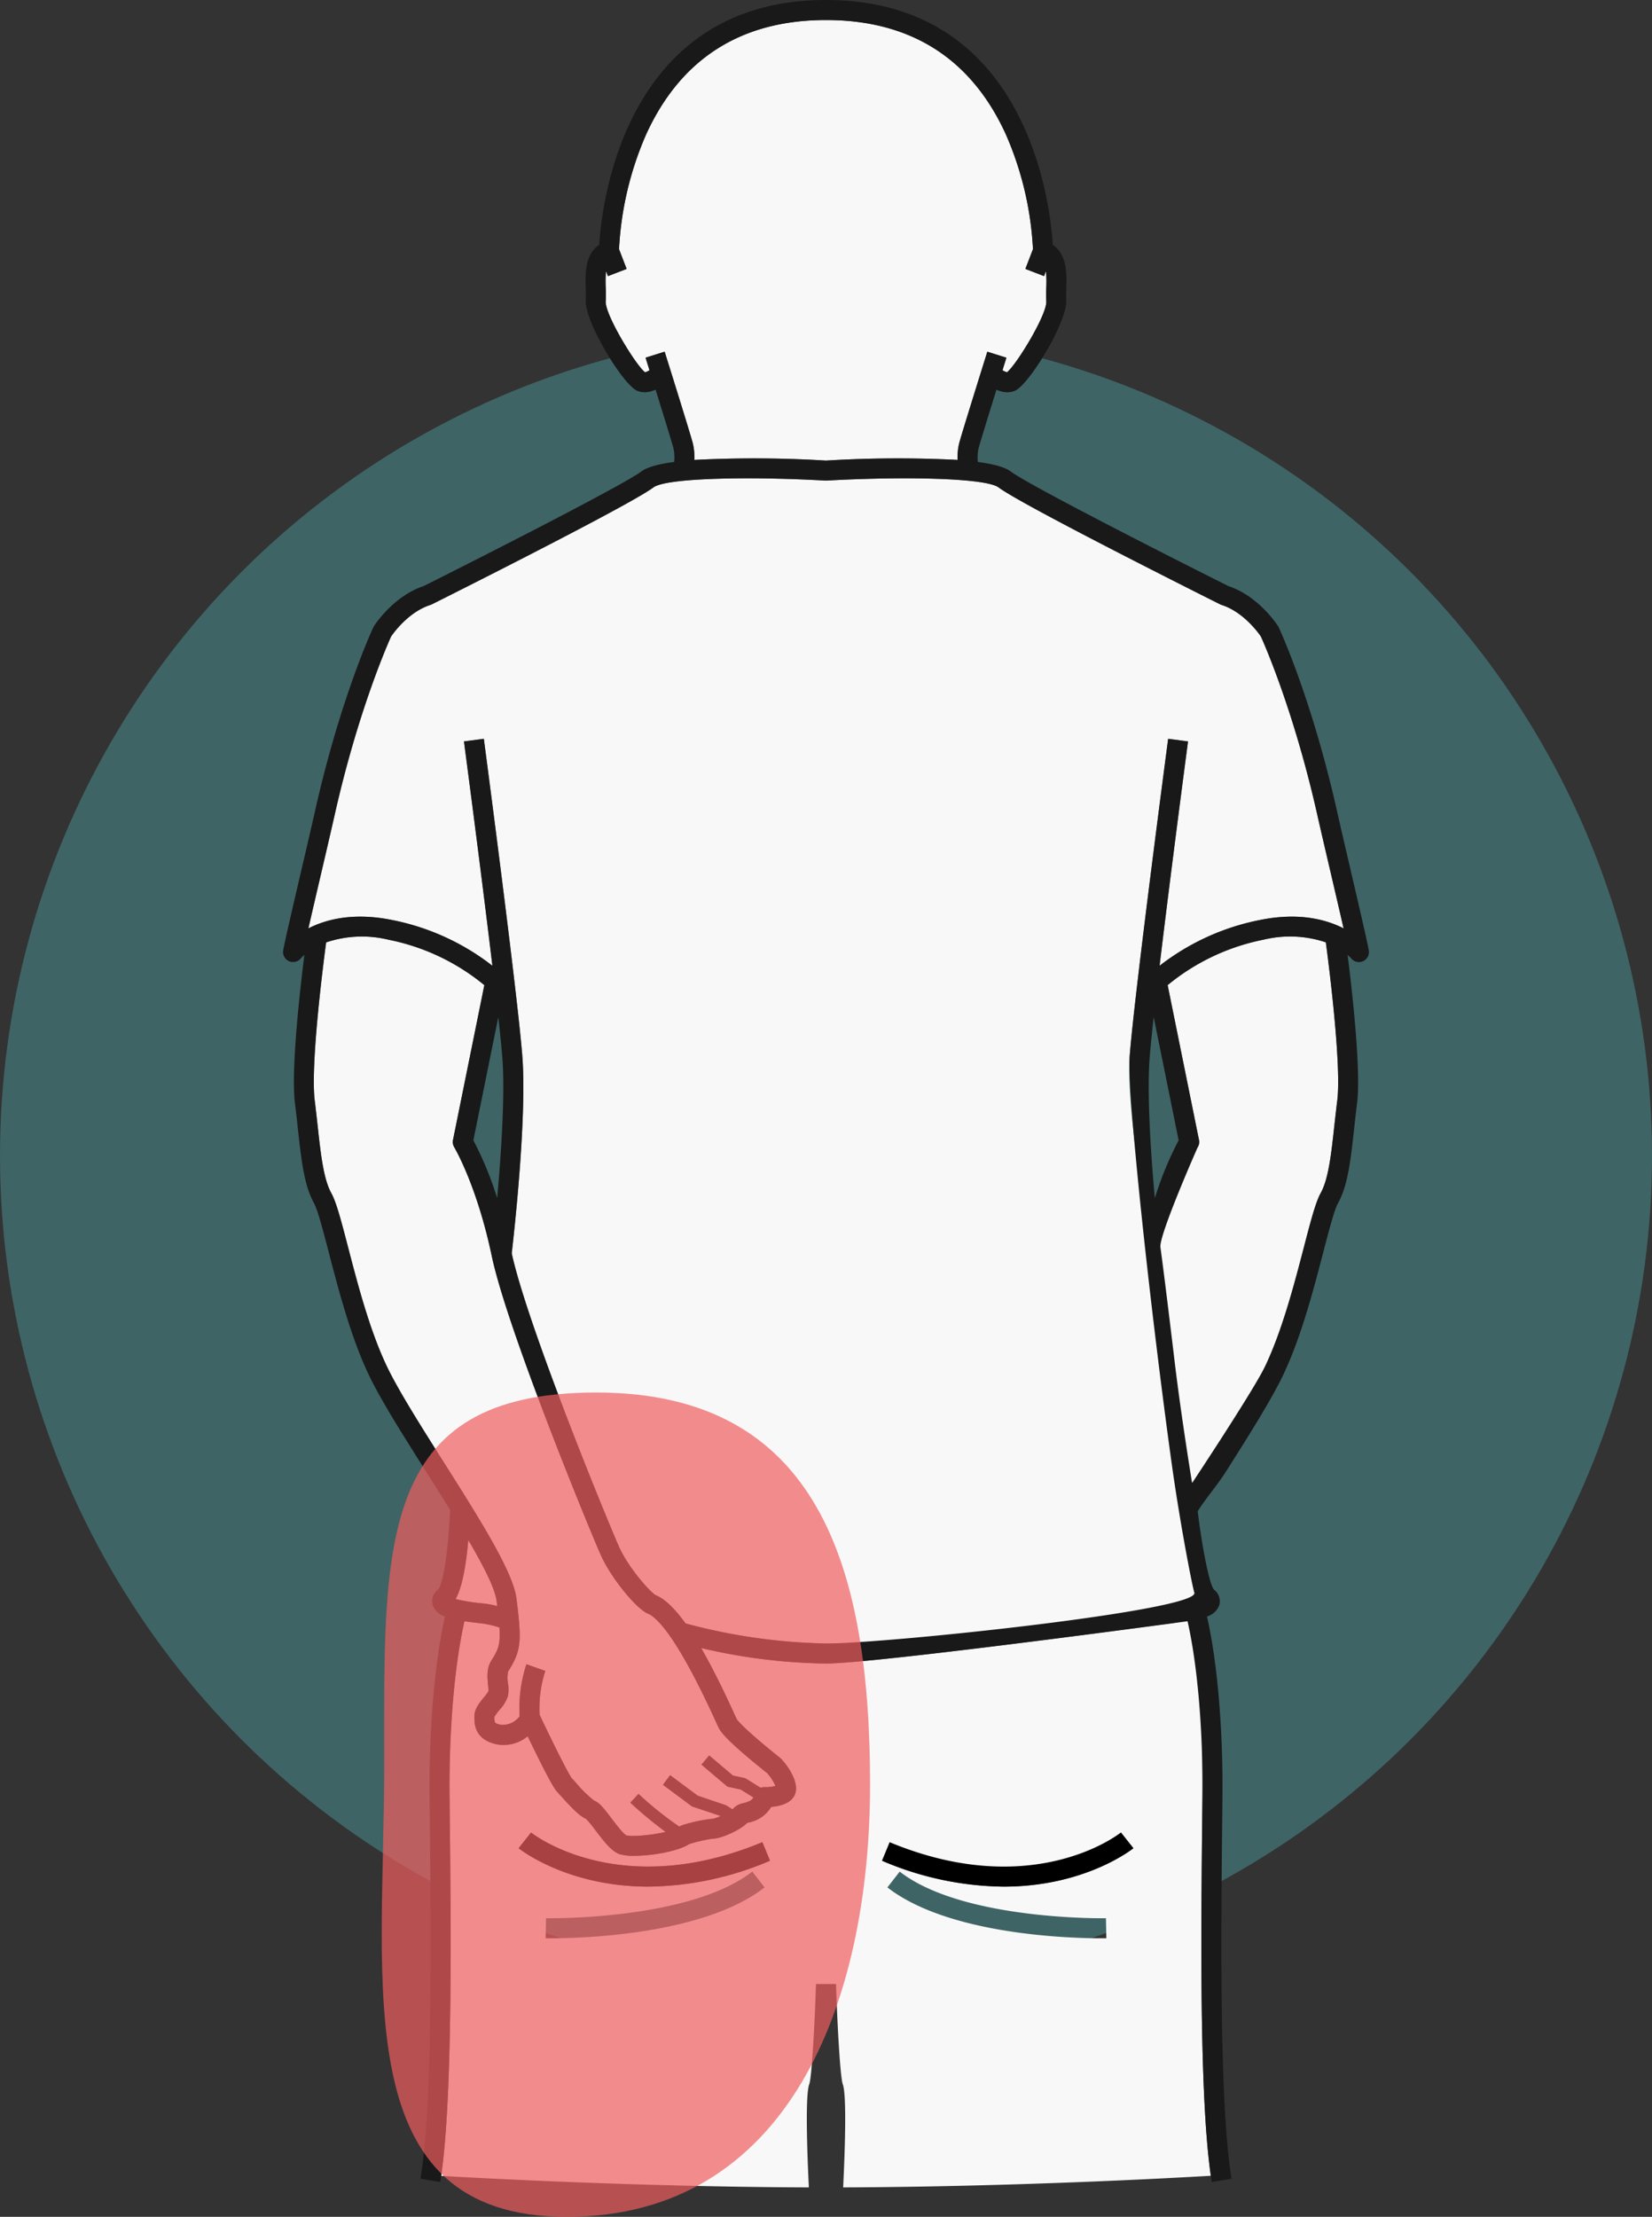 <?xml version="1.0" encoding="UTF-8"?>
<svg xmlns="http://www.w3.org/2000/svg" width="330" height="442.697" viewBox="0 0 330 442.697">
  <rect x="0" y="0" width="330" height="442.697" fill="#333333" stroke="none"/>
  <g id="Group_3023" data-name="Group 3023" transform="translate(3174 18262)">
    <circle id="Ellipse_580" data-name="Ellipse 580" cx="165" cy="165" r="165" transform="translate(-3174 -18196.203)" fill="#51aeb0" opacity="0.4"></circle>
    <g id="Group_3015" data-name="Group 3015" transform="translate(-3174 -18262)">
      <path id="Path_11078" data-name="Path 11078" d="M241.035,294.281a231.206,231.206,0,0,0,11.81-21.7c3.351-7.131,5.713-16.2,7.611-23.493,1.362-5.23,2.346-9.01,3.362-10.839,1.555-2.8,2.1-7.727,2.726-13.435.176-1.6.361-3.278.578-5.012.9-7.208-1.772-27.851-2.276-31.62a22.436,22.436,0,0,0-12.441-.53,43.35,43.35,0,0,0-19.159,9.075l6.263,30.926a2,2,0,0,1-.251,1.438c-.044.071-5.674,4.814-8.649,18.949C227.5,262.794,233.885,305.573,241.035,294.281Z" fill="#f9f8f8"></path>
      <path id="Path_11079" data-name="Path 11079" d="M165,91.976a235.544,235.544,0,0,1,26.3-.132,11.593,11.593,0,0,1,.3-3.314c.559-2.121,5.422-17.641,5.629-18.3l3.816,1.2c-.234.748-.5,1.6-.784,2.5a2.639,2.639,0,0,0,.909.4c1.976-1.62,8-11.526,7.84-14.154-.056-.942-.03-1.91,0-2.847a22.62,22.62,0,0,0-.064-3.185l-.381.991L204.828,53.7l1.515-3.939a65.244,65.244,0,0,0-5.444-22.99C193.978,11.662,181.9,4,165,4s-28.978,7.662-35.9,22.775a65.243,65.243,0,0,0-5.444,22.99l1.515,3.939-3.733,1.436-.381-.991a22.636,22.636,0,0,0-.064,3.185c.025.937.051,1.9,0,2.847-.155,2.63,5.873,12.55,7.845,14.157a2.642,2.642,0,0,0,.9-.406c-.283-.907-.549-1.757-.784-2.505l3.816-1.2c.207.66,5.071,16.18,5.629,18.3a11.606,11.606,0,0,1,.3,3.317,235.776,235.776,0,0,1,26.3.13Z" fill="#f9f8f8"></path>
      <path id="Path_11080" data-name="Path 11080" d="M129.453,322.25c-2.395-.991-7.406-7.194-9.409-11.645-2.091-4.646-18.705-45.049-21.81-59.8-2.976-14.135-7.449-21.641-7.494-21.715a2.008,2.008,0,0,1-.25-1.435l6.263-30.926a43.346,43.346,0,0,0-19.159-9.075,22.408,22.408,0,0,0-12.442.538c-.506,3.789-3.175,24.411-2.275,31.612.217,1.733.4,3.409.578,5.012.628,5.707,1.171,10.637,2.726,13.435,1.016,1.829,2,5.608,3.362,10.839,1.9,7.29,4.261,16.362,7.611,23.493,2.295,4.884,6.948,12.232,11.447,19.34,7.15,11.292,13.9,21.958,14.569,27.288,1.06,8.478,1.033,10.326-1.66,14.572a6.07,6.07,0,0,0-.031,2.352,7.981,7.981,0,0,1,0,2.514,7.344,7.344,0,0,1-1.678,2.789,9.891,9.891,0,0,0-1.037,1.428v.018c0,1.143,0,1.262,1.31,1.554a4.22,4.22,0,0,0,3.733-1.716,27.755,27.755,0,0,1,1.358-10.384l1.884.67,1.885.667v0a23.943,23.943,0,0,0-1.138,8.755c2.655,5.626,5.748,11.828,6.435,12.683.2.208.511.552.866.945a25.227,25.227,0,0,0,3.574,3.508c1.057.4,1.92,1.487,3.477,3.544.821,1.084,2.349,3.1,2.986,3.4,1,.32,5-.018,7.833-.685a79.459,79.459,0,0,1-7.051-5.845l1.641-1.752a67.666,67.666,0,0,0,8.156,6.543,1.984,1.984,0,0,1,.583-.288,29.958,29.958,0,0,1,6.183-1.295,7.07,7.07,0,0,0,1.467-.536l-.04-.026-5.678-1.893-5.794-4.317,1.434-1.924,5.486,4.087,5.731,1.951,1.232.8a3.67,3.67,0,0,1,2.2-1.25c1.057-.3,1.658-.534,1.993-1.13l-2.558-1.594-2.632-.572-5.2-4.395,1.549-1.834,4.749,4.01,2.455.533,3.079,1.919a1.8,1.8,0,0,1,.749-.136,7.8,7.8,0,0,0,2.2-.239,9.386,9.386,0,0,0-1.637-2.537l-.253-.2c-7.417-5.957-8.933-7.851-9.425-8.835-.114-.228-.331-.7-.635-1.368-7.762-17.022-11.786-20.749-13.493-21.456Z" fill="#f9f8f8"></path>
      <path id="Path_11081" data-name="Path 11081" d="M240.157,362.492l.038-3.624c.135-13.248-.392-27.668-2.39-36.489-.921.144-2.523,1.652-3.652,1.778l-.636.073c-1.142.14-58.7,7.971-68.517,7.971a114.42,114.42,0,0,1-24.943-3.094c1.992,3.446,4.155,7.733,6.528,12.938.274.6.47,1.031.573,1.238.077.14,1,1.6,8.352,7.506l.306.246c.693.567,3.715,4.16,3.119,6.848-.48,2.16-2.994,2.791-4.883,2.954a6.66,6.66,0,0,1-4.458,3.1c-.122.034-.236.063-.337.094-1.444,1.492-5.378,3.213-6.969,3.156a32.063,32.063,0,0,0-4.56,1.048c-2.323,1.5-7.551,2.367-11.077,2.367a9.807,9.807,0,0,1-2.816-.308c-1.577-.526-2.956-2.229-4.878-4.769a22.192,22.192,0,0,0-1.87-2.285c-1.369-.592-2.995-2.319-4.963-4.5-.326-.361-.611-.677-.829-.905-.941-.988-3.7-6.527-5.885-11.1l-.141.105a7.581,7.581,0,0,1-6.066,1.5c-4.455-.989-4.445-4.129-4.442-5.47v-.132c0-1.441.981-2.651,1.93-3.82a9.121,9.121,0,0,0,.907-1.233c0-.106-.058-.736-.1-1.154-.149-1.5-.335-3.362.634-4.891,1.372-2.163,1.854-3.141,1.627-6.63a19.29,19.29,0,0,0-3.279-.783l-.636-.073c-1.129-.126-2.148-.257-3.069-.4-2,8.821-3.107,21.864-2.971,35.112l.038,3.624c.238,22.491.592,56.177-1.72,72.026,7.951.462,39.806,2.189,73.451,2.3-.326-6.727-.757-18.519.095-20.649.476-1.383,1.053-11.242,1.333-19.966h4c.279,8.724.856,18.583,1.339,19.982.847,2.115.415,13.905.089,20.632,34.131-.115,66.172-1.892,73.448-2.322-2.309-15.857-1.955-49.525-1.717-72.006Zm-130.063,24.58c-.6,0-.977-.007-1.1-.009l.081-4c.287.013,28.646.453,41.2-9.311l2.456,3.158c-12.347,9.6-37.064,10.162-42.641,10.162Zm19.423-10.32c-16.019,0-25.376-7.233-25.925-7.671l1.245-1.565,1.241-1.568,0,0h0c.751.589,17.917,13.665,46.209,1.93l1.532,3.7A63.189,63.189,0,0,1,129.517,376.752Zm90.389,10.32c-5.575,0-30.293-.559-42.641-10.162l2.456-3.158c12.567,9.774,40.921,9.324,41.2,9.311l.081,4c-.119,0-.5.009-1.1.009Zm-19.423-10.32a63.172,63.172,0,0,1-24.3-5.177c29.852,8.055,47.027-5.064,47.745-5.628l2.485,3.134C225.858,369.518,216.5,376.752,200.483,376.752Z" fill="#f9f8f8"></path>
      <path id="Path_11082" data-name="Path 11082" d="M93.546,307.539c-.387,4.432-1.124,9.316-2.532,11.783a36.942,36.942,0,0,0,5.277.859l.678.078a18.924,18.924,0,0,1,2.357.466c-.04-.331-.079-.657-.124-1.015C98.9,317.266,96.6,312.754,93.546,307.539Z" fill="#f9f8f8"></path>
      <path id="Path_11083" data-name="Path 11083" d="M236.455,307.537c-3.052,5.217-5.352,9.729-5.658,12.173-.045.358-.084.685-.124,1.015a18.959,18.959,0,0,1,2.357-.466l.678-.078a36.7,36.7,0,0,0,5.29-.862c-1.415-2.5-2.155-7.366-2.542-11.783Z" fill="#f9f8f8"></path>
      <path id="Path_11084" data-name="Path 11084" d="M239.833,320.792c1.038-.526-8.192-59.81-8.192-59.81s-6.951-37.833-5.964-50.227c1.024-12.879,7.612-62.715,7.678-63.217l3.966.525c-.047.356-3.389,25.639-5.68,44.8A47.538,47.538,0,0,1,251.6,183.74c7.81-1.612,13.322-.125,16.8,1.655-.713-3.136-1.665-7.211-2.6-11.209-1.016-4.354-2-8.584-2.624-11.348-4.667-20.79-10.645-34.285-11.3-35.738-.472-.693-3.481-4.9-7.851-6.3a1.979,1.979,0,0,1-.285-.116c-1.608-.8-39.44-19.733-44.249-23.34-2.588-1.941-19.509-2.222-34.371-1.372a2.234,2.234,0,0,1-.229,0c-14.863-.849-31.784-.566-34.371,1.372-4.808,3.606-42.641,22.535-44.249,23.34a1.976,1.976,0,0,1-.285.116c-4.365,1.4-7.372,5.592-7.852,6.3-.659,1.455-6.637,14.949-11.3,35.738-.621,2.764-1.608,6.994-2.623,11.348-.933,4-1.884,8.073-2.6,11.209,3.475-1.78,8.984-3.267,16.8-1.655a47.539,47.539,0,0,1,19.955,9.122c-2.29-19.158-5.632-44.441-5.679-44.8l3.966-.525c.066.5,6.654,50.338,7.678,63.217.986,12.395-1.728,36.309-2.105,39.534,3.2,14.7,19.419,54.108,21.474,58.676,1.877,4.17,6.253,9.064,7.315,9.6,1.789.74,3.744,2.585,5.925,5.626A115.4,115.4,0,0,0,165,328.2c12.33,0,24.962,1,28.635,0,2.184-3.043,44.4-6.666,46.2-7.411Z" fill="#f9f8f8"></path>
    </g>
    <path id="Path_11095" data-name="Path 11095" d="M106.081,365.95l0,0-1.241,1.568-1.245,1.565c.55.438,9.907,7.671,25.925,7.671a63.188,63.188,0,0,0,24.3-5.177l-1.532-3.7c-28.292,11.736-45.458-1.341-46.209-1.93Z" transform="translate(-3174 -18262)"></path>
    <path id="Path_11091" data-name="Path 11091" d="M269.692,173.276c-1.013-4.341-2-8.559-2.616-11.315-5.024-22.379-11.374-36.109-11.642-36.684a2.025,2.025,0,0,0-.124-.226c-.156-.246-3.863-5.994-9.922-8.009-10.966-5.484-39.767-20.092-43.5-22.895-1.181-.886-3.555-1.491-6.552-1.9a8.691,8.691,0,0,1,.134-2.7c.293-1.115,1.985-6.6,3.581-11.729a5.263,5.263,0,0,0,2.169.52,4.032,4.032,0,0,0,1.423-.257C205.5,77.011,213.253,64.187,213,59.945c-.045-.772-.023-1.614,0-2.5.076-2.84.169-6.606-2.7-8.55C209.845,41.282,205.494,0,165,0s-44.845,41.283-45.3,48.89c-2.873,1.944-2.781,5.71-2.7,8.55.024.891.046,1.732,0,2.5-.249,4.242,7.507,17.066,10.363,18.136a4.014,4.014,0,0,0,1.423.257,5.265,5.265,0,0,0,2.169-.519c1.6,5.13,3.288,10.614,3.581,11.728a8.665,8.665,0,0,1,.135,2.707c-3,.405-5.372,1.009-6.553,1.895-3.737,2.8-32.538,17.41-43.5,22.895-6.059,2.015-9.766,7.763-9.922,8.009a2.015,2.015,0,0,0-.123.226c-.268.574-6.618,14.3-11.642,36.684-.619,2.757-1.6,6.975-2.616,11.315-1.656,7.1-3.368,14.435-3.741,16.488a2,2,0,0,0,3.517,1.622,6.68,6.68,0,0,1,.711-.693c-.907,7.211-2.7,23.064-1.885,29.61.214,1.714.4,3.369.57,4.953.7,6.39,1.259,11.438,3.2,14.94.77,1.385,1.848,5.523,2.988,9.9,1.94,7.45,4.354,16.721,7.862,24.186,2.4,5.111,6.912,12.235,11.688,19.778,1.546,2.441,3.141,4.961,4.678,7.442-.283,7.652-1.35,14.823-2.392,15.926a2.923,2.923,0,0,0-1.058,3.155,3.7,3.7,0,0,0,2.438,2.224c-2.07,9.115-3.222,22.529-3.084,36.1l.038,3.626c.242,22.946.608,57.625-1.854,72.56l3.946.65c.065-.394.127-.808.188-1.227,2.312-15.849,1.958-49.535,1.72-72.026l-.038-3.624c-.135-13.248.974-26.291,2.971-35.112.921.144,1.94.275,3.069.4l.636.073a19.3,19.3,0,0,1,3.279.783c.226,3.489-.255,4.467-1.627,6.63-.969,1.528-.783,3.393-.634,4.891.042.418.1,1.048.1,1.154a9.129,9.129,0,0,1-.907,1.233c-.949,1.169-1.93,2.379-1.93,3.82v.132c0,1.341-.013,4.48,4.442,5.47a7.581,7.581,0,0,0,6.066-1.5l.141-.105c2.189,4.569,4.944,10.108,5.885,11.1.218.228.5.544.829.905,1.969,2.184,3.595,3.911,4.963,4.5a22.179,22.179,0,0,1,1.87,2.285c1.922,2.539,3.3,4.242,4.878,4.769a9.807,9.807,0,0,0,2.816.308c3.525,0,8.753-.868,11.077-2.367a32.073,32.073,0,0,1,4.56-1.048c1.591.057,5.525-1.664,6.969-3.156.1-.031.215-.06.337-.094a6.66,6.66,0,0,0,4.458-3.1c1.889-.163,4.4-.794,4.883-2.954.6-2.687-2.426-6.28-3.119-6.848l-.306-.246c-7.354-5.907-8.275-7.366-8.352-7.506-.1-.207-.3-.637-.573-1.238-2.373-5.2-4.537-9.493-6.528-12.938A114.421,114.421,0,0,0,165,332.2c9.815,0,71.3-8.3,72.223-8.446,2,8.821,3.107,21.864,2.971,35.112l-.038,3.624c-.238,22.482-.592,56.149,1.717,72.006.062.426.125.847.191,1.247l3.946-.65c-2.463-14.935-2.1-49.613-1.855-72.56l.038-3.626c.138-13.568-1.014-26.982-3.084-36.1a3.7,3.7,0,0,0,2.438-2.224,2.911,2.911,0,0,0-1.045-3.143c-1.053-1.115-2.66-10.438-3.246-15.651,1.537-2.48,3.974-5.288,5.519-7.729,4.776-7.543,9.287-14.667,11.688-19.778,3.508-7.466,5.922-16.736,7.862-24.186,1.141-4.381,2.218-8.519,2.988-9.9,1.946-3.5,2.5-8.551,3.2-14.94.174-1.584.356-3.239.57-4.953.819-6.548-.979-22.4-1.885-29.613a6.969,6.969,0,0,1,.711.7,2,2,0,0,0,3.517-1.622c-.373-2.053-2.085-9.391-3.741-16.488ZM138.4,88.528c-.559-2.12-5.422-17.64-5.629-18.3l-3.816,1.2c.234.748.5,1.6.784,2.505a2.642,2.642,0,0,1-.9.406c-1.971-1.607-8-11.527-7.845-14.157.056-.942.03-1.91,0-2.847a22.618,22.618,0,0,1,.064-3.185l.381.991,3.733-1.436-1.515-3.939a65.243,65.243,0,0,1,5.444-22.99C136.022,11.662,148.1,4,165,4s28.978,7.662,35.9,22.775a65.243,65.243,0,0,1,5.444,22.99L204.827,53.7l3.733,1.436.381-.991a22.634,22.634,0,0,1,.064,3.185c-.025.937-.051,1.9,0,2.847.155,2.628-5.864,12.534-7.84,14.154a2.639,2.639,0,0,1-.909-.4c.283-.907.549-1.757.784-2.5l-3.816-1.2c-.207.66-5.071,16.18-5.629,18.3a11.593,11.593,0,0,0-.3,3.314,235.541,235.541,0,0,0-26.3.132,235.777,235.777,0,0,0-26.3-.13,11.6,11.6,0,0,0-.3-3.317ZM96.969,320.26l-.678-.078a36.942,36.942,0,0,1-5.277-.859c1.407-2.467,2.145-7.351,2.532-11.783,3.051,5.215,5.351,9.727,5.657,12.171.045.358.084.685.124,1.015A18.9,18.9,0,0,0,96.969,320.26Zm46.611,24.814c.492.984,2.008,2.878,9.425,8.835l.253.2a9.385,9.385,0,0,1,1.637,2.537,7.806,7.806,0,0,1-2.2.239,1.8,1.8,0,0,0-.749.136l-3.079-1.919-2.455-.533-4.749-4.01-1.549,1.834,5.2,4.395,2.632.572,2.558,1.594c-.335.6-.936.835-1.993,1.13a3.67,3.67,0,0,0-2.2,1.25l-1.232-.8-5.731-1.951-5.486-4.087-1.434,1.924,5.794,4.317,5.678,1.893.04.026a7.064,7.064,0,0,1-1.467.536,29.959,29.959,0,0,0-6.183,1.295,1.985,1.985,0,0,0-.583.288,67.675,67.675,0,0,1-8.156-6.543l-1.641,1.752a79.457,79.457,0,0,0,7.051,5.845c-2.832.666-6.831,1-7.833.685-.637-.3-2.165-2.317-2.986-3.4-1.557-2.057-2.42-3.148-3.477-3.544a25.227,25.227,0,0,1-3.574-3.508c-.355-.394-.665-.737-.866-.945-.687-.855-3.779-7.057-6.435-12.683a23.943,23.943,0,0,1,1.138-8.755v0l-1.885-.667-1.884-.67a27.758,27.758,0,0,0-1.358,10.384,4.221,4.221,0,0,1-3.733,1.716c-1.313-.292-1.312-.411-1.31-1.554v-.018a9.891,9.891,0,0,1,1.037-1.428,7.342,7.342,0,0,0,1.678-2.789,7.978,7.978,0,0,0,0-2.514,6.074,6.074,0,0,1,.031-2.352c2.693-4.246,2.72-6.095,1.66-14.572-.666-5.33-7.419-16-14.569-27.288-4.5-7.107-9.152-14.456-11.447-19.34-3.351-7.131-5.713-16.2-7.611-23.493-1.362-5.23-2.346-9.01-3.362-10.839-1.555-2.8-2.1-7.727-2.726-13.435-.176-1.6-.361-3.278-.578-5.012-.9-7.2,1.769-27.823,2.275-31.612a22.408,22.408,0,0,1,12.442-.538,43.346,43.346,0,0,1,19.159,9.075l-6.263,30.926a2.008,2.008,0,0,0,.25,1.435c.045.074,4.518,7.58,7.494,21.715,3.105,14.749,19.719,55.152,21.81,59.8,2,4.45,7.014,10.653,9.409,11.645,1.708.707,5.73,4.434,13.493,21.456.3.665.521,1.14.635,1.368ZM99.316,239.264a68.614,68.614,0,0,0-4.758-11.545l4.984-24.609c.362,3.291.641,6.045.793,7.962.588,7.392-.232,19.426-1.019,28.193ZM165,328.2a115.4,115.4,0,0,1-28.069-4.011c-2.181-3.041-4.136-4.886-5.925-5.626-1.061-.537-5.437-5.431-7.314-9.6-2.055-4.568-18.274-43.98-21.474-58.676.377-3.225,3.092-27.14,2.105-39.534-1.024-12.879-7.612-62.715-7.678-63.217l-3.966.525c.047.356,3.389,25.639,5.679,44.8A47.538,47.538,0,0,0,78.4,183.74c-7.813-1.611-13.323-.125-16.8,1.655.713-3.136,1.664-7.211,2.6-11.209,1.016-4.354,2-8.584,2.623-11.348,4.666-20.789,10.644-34.283,11.3-35.738.48-.7,3.487-4.9,7.852-6.3a1.979,1.979,0,0,0,.285-.116c1.608-.8,39.44-19.733,44.248-23.34,2.586-1.938,19.507-2.221,34.371-1.372a2.234,2.234,0,0,0,.229,0c14.862-.85,31.783-.569,34.371,1.372,4.808,3.606,42.641,22.535,44.249,23.34a1.976,1.976,0,0,0,.285.116c4.37,1.4,7.379,5.6,7.851,6.3.659,1.453,6.637,14.948,11.3,35.738.621,2.764,1.608,6.994,2.624,11.348.933,4,1.884,8.073,2.6,11.209-3.475-1.78-8.988-3.268-16.8-1.655a47.539,47.539,0,0,0-19.955,9.122c2.29-19.158,5.632-44.441,5.68-44.8l-3.966-.525c-.066.5-6.654,50.338-7.678,63.217-.6,7.576,4.259,51.756,8.341,81.2,1.733,12.5,4.2,25.012,4.566,26.089C239.8,321.6,177.329,328.2,165,328.2Zm64.664-117.131c.153-1.917.431-4.671.793-7.962l4.984,24.609a68.605,68.605,0,0,0-4.758,11.545C229.895,230.5,229.075,218.463,229.663,211.071Zm2.143,38.021c-.342-2.393,7.408-19.926,7.452-20a2,2,0,0,0,.251-1.437l-6.263-30.926a43.35,43.35,0,0,1,19.159-9.075,22.436,22.436,0,0,1,12.441.53c.5,3.77,3.177,24.412,2.276,31.62-.217,1.733-.4,3.409-.578,5.012-.628,5.707-1.171,10.637-2.726,13.435-1.016,1.829-2,5.608-3.362,10.839-1.9,7.29-4.261,16.362-7.611,23.493-2.295,4.884-14.715,23.575-14.715,23.575s-2.161-13.119-3.5-24.362S232.148,251.485,231.806,249.093Z" transform="translate(-3174 -18262)" fill="#191919"></path>
    <path id="Path_11092" data-name="Path 11092" d="M177.71,367.88l-1.532,3.7a63.174,63.174,0,0,0,24.3,5.177c16.016,0,25.376-7.233,25.925-7.671l-2.485-3.134C223.205,366.511,206.03,379.63,177.71,367.88Z" transform="translate(-3174 -18262)"></path>
    <path id="Path_11097" data-name="Path 11097" d="M89.844,16.971c44.036,0,54.695,34.249,54.695,78.285s-16.558,86.332-60.593,86.332S47.482,135.538,47.482,91.5,45.808,16.971,89.844,16.971Z" transform="translate(-3144.736 -18000.891)" fill="#f05d5e" opacity="0.7"></path>
  </g>
</svg>
